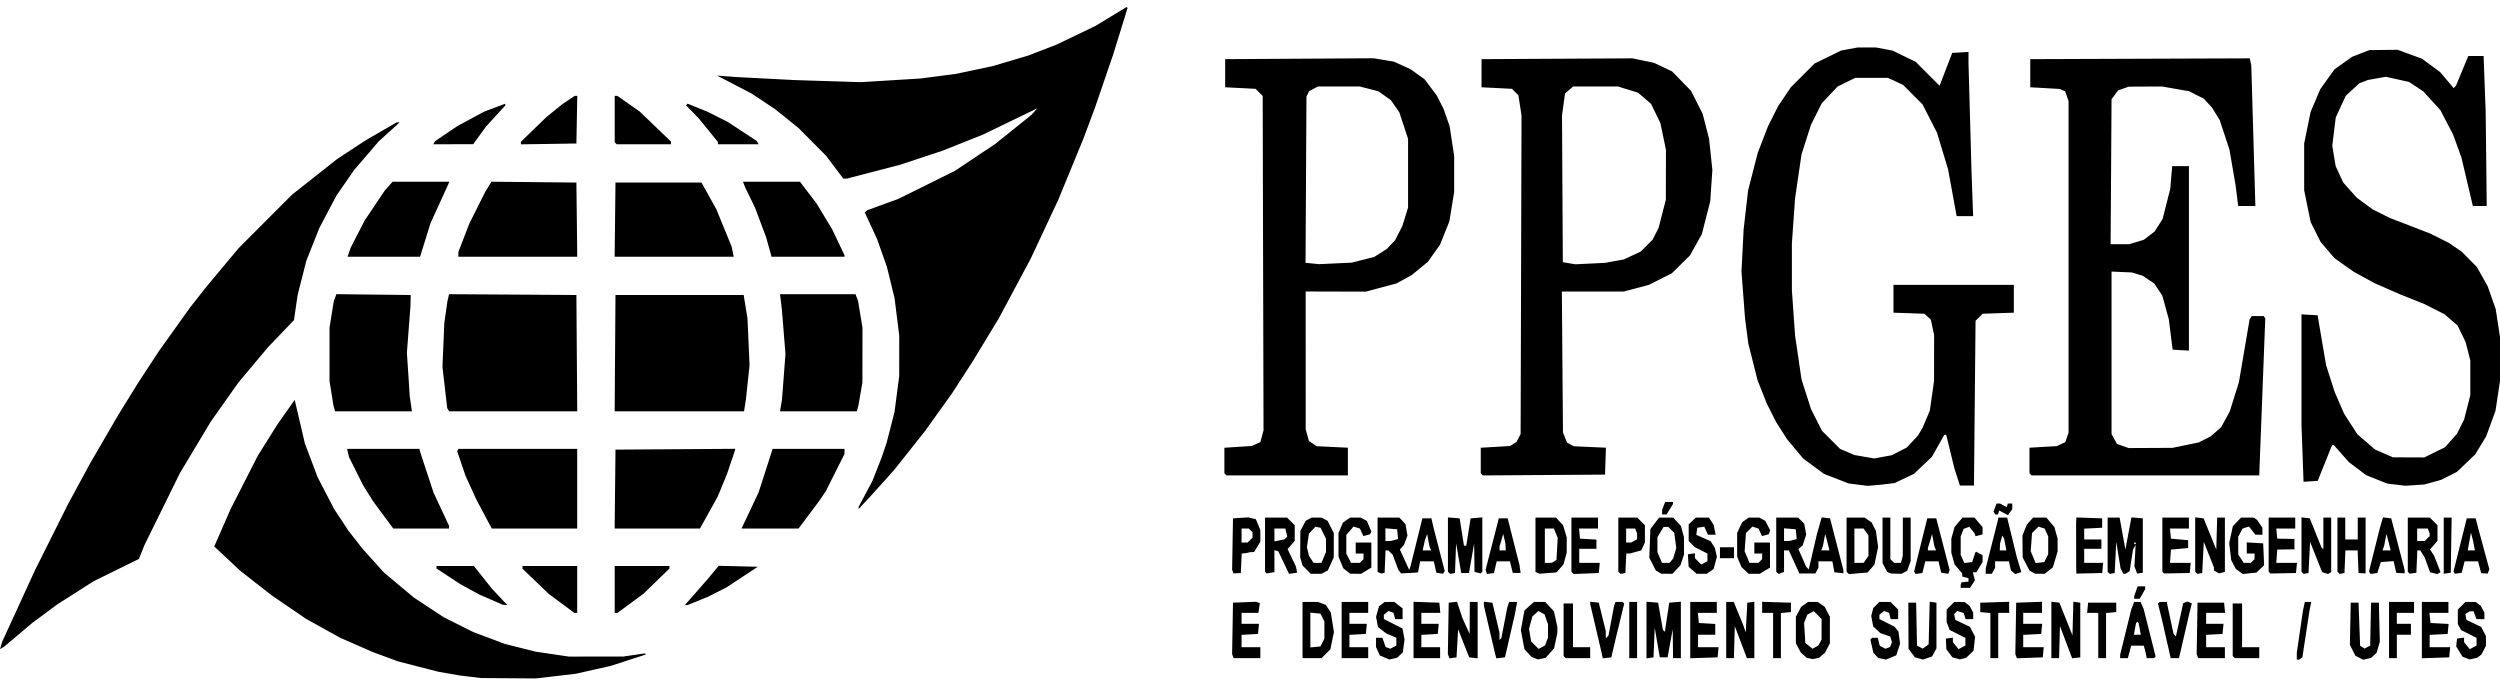 <svg width="175" height="48" viewBox="0 0 175 48" fill="none" xmlns="http://www.w3.org/2000/svg">
<g clip-path="url(#clip0_6239_3645)">
<path d="M35.589 47.477L33.673 47.464L32.907 47.37L32.141 47.277L31.43 47.153L30.718 47.03L29.296 46.665L27.873 46.3L26.998 45.977L26.122 45.655L24.964 45.148L23.805 44.641L22.611 43.977L21.417 43.314L20.213 42.491L19.009 41.668L17.915 40.813L16.821 39.958L15.909 39.105L14.997 38.252L15.571 36.941L16.145 35.629L17.093 33.769L18.042 31.909L18.725 30.817L19.408 29.725L20.018 28.858L20.629 27.992L20.985 29.514L21.34 31.037L21.788 32.223L22.235 33.409L22.811 34.518L23.387 35.628L23.893 36.394L24.398 37.159L24.89 37.788L25.382 38.417L26.127 39.245L26.872 40.074L27.92 40.95L28.968 41.827L30.007 42.513L31.047 43.199L32.086 43.721L33.126 44.242L34.236 44.659L35.347 45.077L36.425 45.348L37.503 45.619L38.666 45.79L39.829 45.961L41.73 45.958L43.631 45.956L44.386 45.847L45.141 45.738L45.179 45.776L45.217 45.814L43.986 46.212L42.756 46.611L41.532 46.887L40.308 47.164L38.906 47.327L37.505 47.491L35.589 47.477ZM97.525 46.104L97.252 46.165L96.921 46.024L96.59 45.883L96.456 45.588L96.322 45.294V44.971V44.648H96.546H96.771L96.882 44.968L96.993 45.287L97.158 45.35L97.322 45.413L97.533 45.3L97.744 45.188V44.913V44.637L97.388 44.489L97.033 44.34L96.745 44.114L96.456 43.887L96.389 43.529L96.322 43.171L96.427 42.804L96.532 42.437L96.728 42.289L96.924 42.141L97.264 42.137L97.605 42.134L97.894 42.361L98.182 42.587V42.962V43.337H97.921H97.66L97.603 43.118L97.546 42.9L97.37 42.833L97.194 42.765L97.031 42.9L96.869 43.035V43.184V43.333L97.52 43.662L98.172 43.99L98.245 44.381L98.318 44.772L98.258 45.218L98.198 45.665L97.999 45.854L97.799 46.043L97.525 46.104ZM107.921 46.105L107.648 46.16L107.429 46.072L107.21 45.984L106.96 45.716L106.71 45.447L106.585 44.774L106.46 44.102L106.585 43.419L106.711 42.735L107.044 42.434L107.377 42.134H107.77H108.162L108.471 42.464L108.779 42.795L108.897 43.344L109.015 43.894V44.102V44.31L108.901 44.845L108.786 45.381L108.49 45.715L108.195 46.049L107.921 46.105ZM107.926 45.302L108.15 45.182L108.255 44.908L108.359 44.634V44.166V43.697L108.238 43.35L108.117 43.004L107.901 42.888L107.684 42.772L107.474 42.962L107.264 43.153L107.147 43.585L107.031 44.017L107.105 44.46L107.18 44.902L107.441 45.162L107.701 45.422L107.926 45.302ZM127.126 46.087L126.907 46.136L126.688 46.092L126.469 46.047L126.267 45.867L126.064 45.688L125.888 45.359L125.711 45.031V44.102V43.172L125.898 42.824L126.085 42.475L126.329 42.304L126.573 42.134H126.907H127.241L127.485 42.304L127.729 42.475L127.91 42.824L128.092 43.172V44.102V45.031L127.921 45.359L127.75 45.688L127.548 45.863L127.345 46.039L127.126 46.087ZM127.079 45.3L127.285 45.19L127.397 44.981L127.509 44.772V44.049V43.327L127.236 43.054L126.963 42.781L126.739 42.902L126.514 43.022L126.4 43.316L126.286 43.61L126.329 44.308L126.372 45.006L126.623 45.208L126.873 45.411L127.079 45.3ZM131.972 46.164L131.941 46.149L131.706 46.103L131.471 46.058L131.302 45.871L131.133 45.684L131.03 45.226L130.927 44.769L130.987 44.709L131.047 44.648H131.246H131.444L131.514 44.925L131.583 45.201L131.781 45.307L131.98 45.413L132.143 45.35L132.307 45.288L132.373 45.117L132.438 44.946L132.377 44.752L132.315 44.557L131.969 44.437L131.622 44.316L131.373 44.082L131.124 43.848L131.055 43.484L130.987 43.119L131.056 42.842L131.126 42.566L131.342 42.35L131.558 42.134H131.946H132.334L132.603 42.402L132.871 42.671V43.004V43.337H132.61H132.349L132.292 43.118L132.235 42.9L132.059 42.833L131.883 42.765L131.721 42.9L131.558 43.035V43.184V43.333L132.085 43.599L132.611 43.866L132.751 44.034L132.891 44.203L132.948 44.632L133.006 45.06L132.872 45.466L132.738 45.872L132.37 46.026L132.003 46.179L131.972 46.164ZM134.578 46.168L134.567 46.157L134.304 46.084L134.04 46.01L133.819 45.714L133.598 45.419L133.59 43.804L133.582 42.188H133.856H134.13L134.16 43.69L134.19 45.191L134.391 45.298L134.592 45.405L134.798 45.255L135.005 45.104L135.041 43.612L135.077 42.121L135.315 42.155L135.552 42.188V43.785V45.382L135.4 45.666L135.247 45.95L134.918 46.065L134.589 46.179L134.578 46.168ZM137.412 46.101L137.194 46.155L136.93 46.083L136.666 46.01L136.455 45.728L136.244 45.446L136.227 45.074L136.209 44.703L136.455 44.668L136.701 44.633V44.793V44.952L136.9 45.198L137.099 45.443L137.338 45.315L137.577 45.188V44.92V44.652L137.025 44.373L136.474 44.094L136.369 43.817L136.263 43.541V43.106V42.671L136.532 42.402L136.801 42.134L137.161 42.137L137.522 42.141L137.695 42.274L137.869 42.407L137.996 42.646L138.124 42.885V43.111V43.337H137.858H137.591L137.524 43.123L137.456 42.91L137.232 42.839L137.007 42.768L136.899 42.877L136.79 42.985L136.829 43.187L136.868 43.389L137.382 43.633L137.896 43.877L138.077 44.226L138.258 44.575L138.203 45.062L138.148 45.549L137.889 45.798L137.631 46.047L137.412 46.101ZM160.858 46.178L160.776 46.179V45.933V45.687L160.992 44.211L161.209 42.735L161.274 42.434L161.339 42.134H161.563H161.787L161.727 42.434L161.667 42.735L161.416 44.375L161.166 46.015L161.052 46.096L160.939 46.176L160.858 46.178ZM165.7 46.117L165.426 46.181L165.153 46.042L164.879 45.903L164.686 45.522L164.493 45.141L164.522 43.664L164.551 42.188H164.825H165.098L165.153 43.696L165.208 45.204L165.366 45.301L165.524 45.399L165.718 45.295L165.913 45.191L165.943 43.69L165.974 42.188H166.247H166.521L166.554 43.555L166.588 44.922L166.473 45.314L166.358 45.706L166.166 45.88L165.974 46.053L165.7 46.117ZM173.141 46.1L172.868 46.16L172.622 46.064L172.377 45.968L172.155 45.609L171.933 45.25L171.963 44.977L171.992 44.703L172.238 44.668L172.485 44.633V44.793V44.952L172.683 45.198L172.882 45.443L173.121 45.315L173.36 45.188V44.92V44.652L172.817 44.377L172.274 44.102L172.16 43.891L172.047 43.679V43.175V42.671L172.316 42.402L172.584 42.134L172.945 42.137L173.305 42.141L173.479 42.274L173.653 42.407L173.78 42.646L173.907 42.885V43.111V43.337H173.631H173.355L173.251 43.063L173.147 42.79L173.007 42.791L172.868 42.793L172.72 42.887L172.573 42.98L172.611 43.186L172.649 43.391L173.166 43.638L173.684 43.885L173.85 44.207L174.017 44.528V44.867V45.206L173.86 45.509L173.703 45.812L173.559 45.926L173.415 46.04L173.141 46.1ZM87.29 46.07H86.357L86.302 45.929L86.248 45.788L86.279 43.988L86.309 42.188L87.119 42.156L87.93 42.124L88.059 42.173L88.189 42.223L88.139 42.561L88.09 42.899H87.5H86.911V43.282V43.664H87.519H88.128L88.094 44.02L88.06 44.375L87.485 44.408L86.911 44.441V44.873V45.304H87.567H88.224V45.687V46.07H87.29ZM91.843 46.07H91.178V44.102V42.134H91.718H92.258L92.533 42.238L92.808 42.343L92.982 42.608L93.156 42.873L93.266 43.557L93.376 44.24L93.25 44.847L93.124 45.455L92.816 45.762L92.508 46.07H91.843ZM92.079 45.284L92.432 45.25L92.57 44.977L92.707 44.703V44.102V43.501L92.57 43.227L92.432 42.954L92.079 42.92L91.725 42.885V44.102V45.318L92.079 45.284ZM94.844 46.07H93.914V44.102V42.134H94.844H95.774V42.517V42.899H95.118H94.461V43.282V43.664H95.07H95.679L95.645 44.02L95.61 44.375L95.036 44.408L94.461 44.441V44.873V45.304H95.118H95.774V45.687V46.07H94.844ZM99.878 46.07H98.948V44.097V42.125L99.851 42.157L100.753 42.188L100.788 42.544L100.822 42.899H100.159H99.495V43.282V43.664H100.104H100.713L100.678 44.02L100.644 44.375L100.07 44.408L99.495 44.441V44.873V45.304H100.152H100.808V45.687V46.07H99.878ZM101.711 46.05L101.464 46.085L101.407 45.937L101.35 45.788L101.38 43.988L101.41 42.188L101.7 42.155L101.99 42.121L102.182 42.698L102.374 43.275L102.624 43.825L102.875 44.375L102.881 43.255L102.887 42.134H103.161H103.435V44.109V46.084L103.14 46.05L102.846 46.015L102.456 45.031L102.067 44.047L102.012 45.031L101.957 46.015L101.711 46.05ZM105.047 46.05L104.746 46.084L104.706 45.941L104.666 45.797L104.269 44.097L103.872 42.398V42.259V42.119L104.171 42.154L104.47 42.189L104.714 43.227L104.959 44.266L104.963 44.53L104.966 44.794L105.031 44.73L105.096 44.665L105.301 43.608L105.506 42.55L105.572 42.342L105.638 42.134H105.918H106.198L106.125 42.544L106.051 42.954L105.7 44.485L105.348 46.015L105.047 46.05ZM110.456 46.07H109.599L109.526 45.997L109.453 45.924V44.084V42.243H109.781H110.11V43.774V45.305H110.712H111.313V45.687V46.07H110.456ZM112.494 46.05L112.197 46.084L112.141 45.831L112.085 45.578L111.699 43.928L111.313 42.278V42.199V42.119L111.614 42.154L111.915 42.189L112.158 43.173L112.401 44.157L112.404 44.424L112.408 44.692L112.501 44.588L112.595 44.485L112.79 43.446L112.984 42.407L113.036 42.271L113.088 42.134H113.331H113.575L113.635 42.194L113.694 42.253L113.397 43.478L113.099 44.703L112.945 45.359L112.791 46.015L112.494 46.05ZM114.323 46.07H114.049V44.102V42.134H114.323H114.596V44.102V46.07H114.323ZM115.499 46.05L115.253 46.085V44.103V42.121L115.66 42.155L116.068 42.189L116.235 43.137L116.402 44.086L116.472 44.154L116.541 44.223L116.693 43.206L116.845 42.189L117.252 42.155L117.66 42.121V44.095V46.07H117.387H117.113L117.102 45.059L117.09 44.047L116.91 45.031L116.73 46.015H116.458H116.186L116.008 44.977L115.83 43.938L115.788 44.977L115.745 46.015L115.499 46.05ZM119.274 46.047L118.317 46.078V44.106V42.134H119.247H120.177V42.517V42.899H119.514H118.85L118.885 43.255L118.919 43.61L119.493 43.643L120.068 43.676V44.053V44.43H119.466H118.864V44.867V45.305H119.582H120.301L120.266 45.66L120.232 46.015L119.274 46.047ZM121.104 46.07H120.834V44.102V42.134H121.097H121.361L121.687 42.927L122.013 43.719L122.107 43.993L122.202 44.266L122.256 43.227L122.311 42.189L122.557 42.154L122.804 42.119V44.094V46.07H122.543H122.282L121.859 44.951L121.436 43.833L121.405 44.951L121.373 46.07H121.104ZM124.39 46.07H124.117V44.485V42.899H123.734H123.351V42.513V42.126L124.358 42.157L125.365 42.189V42.517V42.845L125.014 42.879L124.663 42.913V44.492V46.07H124.39ZM139.601 46.07H139.327V44.492V42.913L138.972 42.879L138.616 42.845V42.517V42.189L139.628 42.157L140.641 42.126V42.513V42.899H140.258H139.875V44.485V46.07H139.601ZM142.089 46.047L141.184 46.079L141.129 45.934L141.073 45.788L141.103 43.988L141.133 42.189L142.036 42.157L142.939 42.125V42.512V42.899H142.282H141.625V43.282V43.665H142.289H142.953L142.918 44.02L142.884 44.375L142.255 44.408L141.625 44.441V44.873V45.305H142.344H143.062L143.028 45.66L142.993 46.015L142.089 46.047ZM143.865 46.07H143.595V44.095V42.119L143.877 42.154L144.159 42.188L144.616 43.333L145.073 44.476L145.104 43.298L145.135 42.12L145.377 42.154L145.62 42.188V44.102V46.015L145.335 46.048L145.05 46.081L144.623 44.955L144.197 43.828L144.166 44.949L144.135 46.07L143.865 46.07ZM147.152 46.07H146.878V44.485V42.899H146.488H146.098L146.133 42.544L146.167 42.189H147.152H148.137V42.517V42.845L147.781 42.879L147.425 42.913V44.492V46.07H147.152ZM148.679 46.07H148.41V45.954V45.837L148.798 44.253L149.186 42.668L149.288 42.401L149.39 42.134H149.614H149.837L149.946 42.38L150.055 42.626L150.474 44.291L150.894 45.957L150.838 46.014L150.781 46.07H150.528H150.275L150.209 45.769L150.143 45.469L150.101 45.332L150.058 45.195H149.622H149.185L149.067 45.633L148.949 46.07H148.679ZM149.614 44.43H149.857L149.78 44.02L149.704 43.61L149.659 43.564L149.614 43.519L149.569 43.564L149.524 43.61L149.447 44.02L149.371 44.43H149.614ZM152.239 46.07H151.949L151.645 44.731L151.34 43.391L151.2 42.824L151.06 42.256L151.121 42.195L151.182 42.134H151.438H151.693V42.191V42.247L151.922 43.311L152.15 44.375L152.232 44.462L152.314 44.548L152.57 43.385L152.825 42.222L152.97 42.166L153.116 42.111L153.273 42.171L153.43 42.231L153.34 42.592L153.25 42.954L152.89 44.512L152.529 46.07H152.239ZM154.808 46.07H153.875L153.821 45.929L153.767 45.788L153.797 43.988L153.827 42.189H154.757H155.687L155.722 42.544L155.756 42.899H155.092H154.429V43.282V43.665H155.038H155.646L155.612 44.02L155.578 44.375L155.003 44.408L154.429 44.441V44.873V45.305H155.085H155.742V45.687V46.07H154.808ZM157.292 46.07H156.435L156.362 45.997L156.289 45.924V44.084V42.243H156.617H156.946V43.774V45.305H157.548H158.149V45.687V46.07H157.292ZM167.506 46.07H167.232V44.102V42.134H168.107H168.983V42.517V42.899H168.381H167.779V43.282V43.665H168.272H168.764V44.047V44.43H168.272H167.779V45.25V46.07H167.506ZM170.488 46.047L169.53 46.078V44.106V42.134H170.46H171.39V42.517V42.899H170.727H170.063L170.098 43.255L170.132 43.61L170.768 43.643L171.403 43.676L171.37 44.026L171.336 44.375L170.706 44.408L170.077 44.441V44.873V45.305H170.795H171.514L171.479 45.66L171.445 46.015L170.488 46.047ZM0.149 45.351L0 45.441L0.076 45.182L0.152 44.922L1.306 42.407L2.46 39.893L3.608 37.597L4.756 35.301L5.526 33.879L6.296 32.458L7.28 30.763L8.265 29.069L8.95 27.96L9.634 26.852L10.376 25.719L11.118 24.586L12.211 23.055L13.304 21.525L13.908 20.759L14.512 19.994L15.609 18.682L16.706 17.37L18.569 15.503L20.432 13.636L22.019 12.382L23.605 11.128L24.59 10.482L25.575 9.836L26.668 9.202L27.76 8.569H27.868H27.976L27.242 9.233L26.509 9.898L25.648 10.901L24.787 11.903L24.168 12.799L23.548 13.695L22.954 14.822L22.359 15.95L21.902 17.097L21.446 18.245L21.14 19.447L20.835 20.65L20.706 21.529L20.578 22.408L19.668 23.359L18.759 24.309L17.725 25.541L16.692 26.773L15.727 28.136L14.762 29.5L13.679 31.307L12.595 33.114L11.357 35.629L10.119 38.143L9.921 38.635L9.724 39.127L8.129 39.911L6.535 40.696L5.256 41.513L3.977 42.33L3.122 42.965L2.267 43.6L1.282 44.431L0.297 45.261L0.149 45.351ZM40.303 42.899H40.203L39.309 42.237L38.415 41.575L37.494 40.691L36.573 39.808V39.714V39.619H38.488H40.403V41.259V42.899H40.303ZM43.129 42.899H43.029V41.259V39.619H44.944H46.859V39.709V39.799L45.957 40.676L45.054 41.553L44.142 42.226L43.229 42.899H43.129ZM35.358 42.345L35.205 42.338L34.384 41.98L33.564 41.623L32.907 41.266L32.251 40.908L31.402 40.351L30.554 39.794V39.707V39.619H31.863H33.171L33.801 40.412L34.431 41.205L34.971 41.779L35.51 42.353L35.358 42.345ZM48.039 42.353H47.944L48.742 41.442L49.54 40.532L49.923 40.069L50.306 39.606L51.674 39.64L53.042 39.674L51.946 40.398L50.849 41.121L50.193 41.453L49.536 41.784L48.835 42.068L48.135 42.353H48.039ZM149.587 41.914L149.395 41.915V41.822V41.729L149.515 41.385L149.635 41.041H149.898H150.161V41.141V41.242L149.97 41.578L149.778 41.914L149.587 41.914ZM137.574 41.15H137.248V41.041V40.931L137.276 40.849L137.303 40.767L137.412 40.752L137.522 40.738L137.659 40.725L137.795 40.713V40.593V40.473L137.577 40.416L137.358 40.359V40.251V40.143L137.088 39.823L136.819 39.503L136.706 39.096L136.593 38.69V38.198V37.706L136.706 37.299L136.819 36.893L137.098 36.561L137.377 36.23H137.795H138.214L138.497 36.566L138.78 36.903V37.155V37.407L138.534 37.472L138.288 37.536L138.252 37.431L138.216 37.326L138.032 37.099L137.848 36.873L137.649 36.949L137.45 37.025L137.349 37.291L137.248 37.556V38.2V38.844L137.378 39.127L137.507 39.411L137.78 39.379L138.052 39.346L138.158 39.018L138.263 38.69L138.294 38.654L138.324 38.617L138.552 38.74L138.78 38.862V39.104V39.346L138.563 39.701L138.347 40.057H138.224H138.101L138.172 40.342L138.244 40.626L138.072 40.888L137.901 41.15H137.574ZM86.601 40.124L86.346 40.137L86.297 40.011L86.248 39.884L86.279 38.084L86.309 36.285L86.849 36.25L87.389 36.216L87.649 36.282L87.91 36.347L88.067 36.722L88.224 37.097V37.511V37.925L88.007 38.28L87.79 38.635L87.624 38.649L87.459 38.663L87.349 38.69L87.24 38.717L87.081 38.731L86.922 38.745L86.889 39.428L86.857 40.111L86.601 40.124ZM87.122 37.979H87.333L87.505 37.807L87.677 37.636V37.447V37.258L87.545 37.126L87.414 36.995H87.162H86.911V37.487V37.979H87.122ZM88.861 40.109L88.676 40.144L88.614 40.082L88.552 40.02V38.125V36.23H89.323H90.094L90.363 36.498L90.631 36.767V37.312V37.858L90.382 38.147L90.133 38.437L90.427 39.055L90.722 39.674L90.759 39.881L90.795 40.089L90.514 40.129L90.233 40.168L89.857 39.38L89.482 38.591L89.345 38.55L89.209 38.508V39.282V40.057L89.127 40.065L89.044 40.073L88.861 40.109ZM89.561 37.827L89.913 37.757L90.013 37.657L90.112 37.558L90.041 37.277L89.971 36.995H89.59H89.209V37.446V37.897L89.561 37.827ZM92.131 40.166H91.755L91.465 39.875L91.174 39.585L91.094 39.301L91.014 39.018L91.02 38.089L91.026 37.159L91.213 36.807L91.4 36.455L91.61 36.343L91.821 36.23H92.163H92.506L92.717 36.343L92.929 36.456L93.148 36.885L93.367 37.315L93.365 38.166L93.362 39.018L93.155 39.474L92.948 39.93L92.727 40.048L92.506 40.166H92.131ZM92.226 39.401H92.503L92.661 39.021L92.82 38.642V38.174V37.706L92.629 37.324L92.437 36.941L92.256 36.907L92.074 36.874L91.85 37.114L91.625 37.355L91.554 37.83L91.483 38.304L91.557 38.606L91.631 38.909L91.79 39.155L91.95 39.401H92.226ZM94.899 40.163L94.516 40.161L94.274 39.972L94.032 39.783L93.864 39.377L93.695 38.97V38.143V37.316L93.848 36.951L94.001 36.587L94.255 36.408L94.51 36.23H94.876H95.242L95.463 36.348L95.684 36.466L95.842 36.845L96 37.224L95.944 37.315L95.887 37.406L95.66 37.465L95.434 37.525L95.314 37.262L95.194 36.999L94.971 36.929L94.748 36.858L94.495 37.151L94.242 37.445V38.1V38.755L94.409 39.078L94.576 39.401H94.88H95.183L95.315 39.269L95.446 39.138V38.941V38.745H95.173H94.899V38.362V37.979H95.446H95.993V38.855V39.732L95.638 39.948L95.282 40.165L94.899 40.163ZM96.814 40.121L96.705 40.148L96.568 40.093L96.431 40.038V38.134V36.23H97.193H97.954L98.17 36.461L98.386 36.692L98.454 37.095L98.522 37.497L98.399 37.82L98.276 38.143L98.133 38.307L97.991 38.471L98.318 39.182L98.645 39.893L98.686 39.783L98.728 39.674L99.147 37.979L99.566 36.285H99.881H100.197L100.273 36.613L100.349 36.941L100.74 38.459L101.131 39.977L101.074 40.07L101.016 40.163L100.781 40.127L100.546 40.091L100.523 39.992L100.499 39.893L100.433 39.592L100.366 39.291H99.888H99.41L99.338 39.674L99.266 40.057L99.189 40.07L99.112 40.083L98.594 40.111L98.076 40.138L97.98 40.015L97.884 39.893L97.686 39.362L97.487 38.831L97.334 38.678L97.181 38.526H97.085H96.988L96.956 39.31L96.924 40.094L96.814 40.121ZM99.881 38.526H100.175L100.115 38.37L100.055 38.213L99.977 37.8L99.9 37.387L99.821 37.601L99.742 37.815L99.665 38.171L99.587 38.526H99.881ZM97.17 37.868L97.361 37.867L97.613 37.8L97.865 37.732L97.832 37.391L97.799 37.05L97.388 37.016L96.978 36.982V37.426V37.87L97.17 37.868ZM101.678 40.141L101.509 40.173L101.432 40.097L101.355 40.02V38.118V36.217L101.766 36.251L102.176 36.285L102.327 37.241L102.478 38.198H102.559H102.64L102.791 37.241L102.942 36.285L103.353 36.251L103.763 36.217V38.118V40.02L103.702 40.081L103.641 40.142L103.428 40.087L103.216 40.031L103.203 39.032L103.19 38.034L103.01 39.073L102.829 40.111L102.557 40.111L102.286 40.11L102.107 39.072L101.928 38.034L101.888 39.071L101.848 40.109L101.678 40.141ZM104.333 40.146L104.09 40.181L104.04 40.037L103.99 39.893L104.453 38.089L104.916 36.285H105.227H105.537L105.952 37.925L106.366 39.565L106.405 39.834L106.444 40.103L106.17 40.105L105.897 40.106L105.795 39.699L105.694 39.291H105.232H104.769L104.673 39.701L104.576 40.111L104.333 40.146ZM105.185 38.526H105.404L105.391 38.28L105.378 38.034L105.302 37.706L105.225 37.378L105.096 37.815L104.968 38.253L104.967 38.389L104.966 38.526H105.185ZM108.359 40.115L107.757 40.162L107.62 40.1L107.483 40.038V38.134V36.23H108.2H108.916L109.166 36.499L109.416 36.769L109.544 37.195L109.672 37.622L109.671 38.156L109.67 38.69L109.556 39.1L109.442 39.51L109.201 39.789L108.96 40.068L108.359 40.115ZM108.386 39.399L108.632 39.397L108.793 39.296L108.953 39.195L108.997 38.421L109.04 37.647L108.905 37.321L108.77 36.995H108.455H108.14V38.198V39.401L108.386 39.399ZM111.038 40.146L110.161 40.181L110.081 40.1L110 40.02V38.125V36.23H110.93H111.861V36.613V36.995H111.197H110.534L110.568 37.351L110.602 37.706L111.177 37.739L111.751 37.772V38.094V38.417H111.149H110.547V38.909V39.401H111.266H111.984L111.95 39.756L111.915 40.111L111.038 40.146ZM113.606 40.141L113.437 40.173L113.36 40.097L113.283 40.02V38.125V36.23H113.945H114.606L114.875 36.498L115.144 36.767V37.368V37.969L115.017 38.247L114.89 38.525L114.497 38.634L114.104 38.743L113.972 38.744L113.841 38.745L113.808 39.427L113.776 40.109L113.606 40.141ZM114.002 37.979H114.173L114.385 37.866L114.596 37.753V37.547V37.341L114.53 37.168L114.464 36.995H114.147H113.83V37.487V37.979H114.002ZM116.682 40.163L116.293 40.159L116.1 40.047L115.908 39.935L115.68 39.489L115.452 39.042L115.489 38.037L115.527 37.032L115.833 36.631L116.14 36.23H116.632H117.124L117.391 36.518L117.658 36.806L117.768 37.201L117.878 37.597L117.879 38.209L117.88 38.821L117.756 39.193L117.632 39.565L117.352 39.865L117.073 40.166L116.682 40.163ZM116.602 39.401H116.868L116.995 39.247L117.122 39.094L117.231 38.728L117.339 38.362L117.269 37.831L117.199 37.299L116.992 37.093L116.785 36.886H116.619H116.453L116.237 37.241L116.02 37.597V38.119V38.642L116.178 39.021L116.337 39.401H116.602ZM119.119 40.166H118.767L118.485 39.92L118.203 39.674L118.178 39.237L118.153 38.799L118.399 38.764L118.645 38.729V38.901V39.073L118.867 39.294L119.088 39.515L119.304 39.399L119.521 39.283V39.016V38.749L119.078 38.524L118.636 38.298L118.422 38.084L118.208 37.87V37.288V36.705L118.461 36.468L118.714 36.23H119.17H119.625L119.79 36.482L119.955 36.733L120.025 37.083L120.095 37.433H119.826H119.556L119.428 37.152L119.3 36.871L119.055 36.906L118.809 36.941L118.774 37.189L118.739 37.438L119.24 37.66L119.742 37.881L119.892 38.121L120.042 38.362L120.113 38.667L120.183 38.971L120.068 39.401L119.952 39.83L119.712 39.998L119.472 40.166H119.119ZM122.797 40.166L122.407 40.166L122.156 39.932L121.904 39.698L121.752 39.334L121.6 38.97V38.136V37.302L121.778 36.926L121.957 36.55L122.186 36.39L122.415 36.23H122.78H123.146L123.357 36.343L123.567 36.455L123.741 36.79L123.914 37.124L123.86 37.263L123.807 37.402L123.573 37.464L123.338 37.525L123.218 37.262L123.099 36.999L122.884 36.931L122.668 36.863L122.442 37.089L122.216 37.315L122.17 37.951L122.124 38.588L122.294 38.994L122.464 39.401H122.776H123.088L123.219 39.269L123.351 39.138V38.941V38.745H123.077H122.804V38.362V37.979H123.351H123.898V38.855V39.732L123.542 39.948L123.187 40.165L122.797 40.166ZM124.509 40.166H124.482L124.409 40.093L124.336 40.02V38.125V36.23H125.102H125.868L126.08 36.443L126.293 36.655L126.365 37.037L126.436 37.418L126.311 37.799L126.185 38.18L126.035 38.305L125.885 38.429L126.159 39.051L126.432 39.674L126.521 39.766L126.61 39.858L126.899 38.618L127.187 37.378L127.353 36.797L127.519 36.216L127.811 36.251L128.104 36.285L128.569 38.089L129.035 39.893L129.038 40.011L129.041 40.129L128.795 40.102L128.549 40.075L128.479 40.066L128.409 40.057L128.337 39.674L128.265 39.291H127.778H127.29V39.517V39.743L127.184 39.942L127.077 40.141H126.515H125.953L125.585 39.333L125.217 38.526H125.05H124.883V39.279V40.033L124.71 40.099L124.537 40.166L124.509 40.166ZM127.773 38.526H128.06L127.986 38.225L127.911 37.925L127.838 37.651L127.765 37.378L127.685 37.796L127.606 38.213L127.546 38.37L127.486 38.526H127.773ZM125.074 37.868L125.266 37.867L125.518 37.8L125.77 37.732L125.737 37.391L125.703 37.05L125.293 37.016L124.883 36.982V37.426V37.87L125.074 37.868ZM130.079 40.131L129.424 40.189L129.342 40.105L129.26 40.02V38.125V36.23H129.892H130.524L130.768 36.401L131.012 36.571L131.163 36.865L131.313 37.159L131.39 37.726L131.467 38.293L131.34 38.905L131.213 39.518L130.974 39.795L130.735 40.073L130.079 40.131ZM130.129 39.401H130.451L130.622 39.158L130.792 38.915V38.198V37.481L130.622 37.238L130.451 36.995H130.129H129.807V38.198V39.401H130.129ZM132.742 40.157L132.379 40.149L132.24 40.093L132.101 40.037L131.939 39.724L131.777 39.411V37.821V36.23H132.05H132.324V37.684V39.138L132.455 39.269L132.587 39.401H132.826H133.064L133.13 39.155L133.196 38.909L133.198 37.569L133.199 36.23H133.473H133.747V37.744V39.259L133.626 39.605L133.505 39.952L133.305 40.059L133.104 40.166L132.742 40.157ZM134.331 40.145L134.095 40.178L134.042 40.09L133.989 40.002L134.449 38.143L134.909 36.285H135.224H135.539L136.006 38.089L136.472 39.893L136.426 40.029L136.38 40.166L136.132 40.128L135.884 40.09L135.789 39.691L135.695 39.291H135.232H134.77L134.669 39.701L134.567 40.111L134.331 40.145ZM135.236 38.526H135.521L135.461 38.37L135.401 38.213L135.323 37.8L135.246 37.386L135.1 37.874L134.954 38.362L134.952 38.444L134.95 38.526H135.236ZM139.214 40.166H138.999L139 39.975L139.001 39.783L139.438 38.053L139.875 36.322V36.276V36.23H140.188H140.5L140.841 37.624L141.181 39.018L141.337 39.534L141.493 40.049L141.28 40.117L141.068 40.184L140.916 40.058L140.764 39.932L140.694 39.612L140.623 39.291H140.14H139.656V39.517V39.743L139.543 39.954L139.429 40.166H139.214ZM140.215 38.526H140.446L140.369 38.117L140.292 37.708L140.225 37.599L140.158 37.489L140.082 37.762L140.006 38.034L139.995 38.28L139.984 38.526H140.215ZM142.787 40.163L142.446 40.159L142.254 40.047L142.062 39.935L141.824 39.477L141.585 39.018L141.578 38.253L141.571 37.487L141.725 37.105L141.88 36.722L142.1 36.476L142.32 36.23H142.784H143.247L143.526 36.561L143.806 36.893L143.919 37.299L144.032 37.706L144.033 38.151L144.034 38.596L143.867 39.156L143.701 39.717L143.415 39.941L143.129 40.166L142.787 40.163ZM142.797 39.381L143.098 39.346L143.235 39.073L143.373 38.799L143.375 38.176L143.376 37.552L143.25 37.276L143.124 36.999L142.909 36.931L142.694 36.863L142.468 37.089L142.242 37.315L142.196 37.951L142.15 38.588L142.323 39.002L142.496 39.416L142.797 39.381ZM146.249 40.131L145.346 40.151L145.34 39.967L145.334 39.783L145.331 38.198L145.327 36.613L145.337 36.417L145.346 36.221L146.249 36.253L147.152 36.285V36.613V36.941L146.522 36.973L145.893 37.006V37.383V37.761H146.495H147.097V38.089V38.417H146.495H145.893V38.909V39.401H146.557H147.22L147.186 39.756L147.152 40.111L146.249 40.131ZM147.858 40.141L147.688 40.173L147.611 40.097L147.535 40.02V38.125V36.23H147.953H148.372L148.575 37.351L148.777 38.471L148.988 37.345L149.2 36.218L149.598 36.251L149.997 36.285V38.188V40.09L149.799 40.119L149.602 40.148L149.506 39.898L149.411 39.647L149.452 38.895L149.493 38.143L149.401 38.307L149.309 38.471L149.192 39.227L149.076 39.983L148.934 40.073L148.793 40.163L148.715 40.164L148.637 40.166L148.538 39.975L148.439 39.783L148.288 38.854L148.137 37.925L148.082 39.017L148.027 40.109L147.858 40.141ZM149.45 38.089H149.504V38.034V37.979H149.45H149.395V38.034V38.089H149.45ZM152.384 40.127L151.488 40.143L151.426 40.082L151.365 40.02V38.125V36.23H152.295H153.225V36.613V36.995H152.562H151.898L151.932 37.351L151.967 37.706L152.568 37.761L153.17 37.815V38.089V38.362L152.568 38.417L151.967 38.471L151.933 38.936L151.899 39.401H152.624H153.348L153.314 39.756L153.28 40.111L152.384 40.127ZM153.986 40.141L153.816 40.173L153.739 40.097L153.663 40.02V38.118V36.215L153.958 36.25L154.252 36.285L154.696 37.378L155.14 38.471L155.171 37.351L155.202 36.23H155.472H155.742V38.13V40.031L155.539 40.084L155.335 40.137L155.156 40.037L154.976 39.936V39.827V39.718L154.62 38.821L154.265 37.925L154.21 39.017L154.155 40.109L153.986 40.141ZM157.472 40.131L157 40.181L156.753 40.003L156.507 39.825L156.345 39.513L156.184 39.201L156.114 38.608L156.044 38.015L156.171 37.425L156.298 36.834L156.588 36.532L156.877 36.23L157.322 36.232L157.766 36.233L157.882 36.314L157.998 36.394L158.183 36.664L158.368 36.935V37.184V37.433H158.126H157.884L157.655 37.145L157.425 36.858L157.203 36.928L156.981 36.999L156.826 37.288L156.672 37.576L156.676 38.198L156.679 38.82L156.87 39.11L157.06 39.401H157.309H157.558L157.69 39.269L157.821 39.138V38.941V38.745H157.547H157.274V38.356V37.968L157.848 38.001L158.423 38.034L158.455 38.803L158.486 39.573L158.215 39.828L157.944 40.082L157.472 40.131ZM159.826 40.128L158.932 40.146L158.869 40.083L158.806 40.02V38.125V36.23H159.736H160.666V36.613V36.995H160.003H159.339L159.374 37.351L159.408 37.706L160.01 37.716L160.612 37.727V38.089V38.45L160.01 38.461L159.408 38.471L159.374 38.936L159.34 39.401H160.065H160.79L160.755 39.756L160.721 40.111L159.826 40.128ZM161.427 40.141L161.257 40.173L161.181 40.097L161.104 40.02V38.118V36.215L161.394 36.25L161.684 36.285L162.092 37.3L162.499 38.316L162.568 38.385L162.636 38.453V37.342V36.23H162.91H163.183V38.137V40.044L163.073 40.112L162.962 40.18L162.756 40.114L162.549 40.049L162.127 38.987L161.706 37.925L161.651 39.017L161.596 40.109L161.427 40.141ZM163.944 40.141L163.774 40.173L163.698 40.097L163.621 40.02V38.125V36.23H163.894H164.168V36.995V37.761H164.606H165.043V36.995V36.23H165.317H165.591V38.183V40.136L165.344 40.124L165.098 40.111L165.066 39.319L165.034 38.526H164.606H164.178L164.145 39.317L164.113 40.109L163.944 40.141ZM166.175 40.145L165.94 40.178L165.886 40.09L165.832 40.002L166.199 38.526L166.567 37.05L166.687 36.633L166.807 36.217L167.096 36.251L167.385 36.285L167.855 38.089L168.325 39.893L168.326 40.012L168.327 40.132L168.033 40.117L167.74 40.101L167.715 39.997L167.689 39.893L167.622 39.586L167.554 39.279L167.106 39.312L166.658 39.346L166.535 39.729L166.412 40.111L166.175 40.145ZM167.058 38.526H167.346L167.271 38.225L167.197 37.925L167.123 37.651L167.05 37.378L166.97 37.796L166.891 38.213L166.831 38.37L166.771 38.526H167.058ZM168.916 40.125L168.685 40.16L168.615 40.09L168.545 40.02V38.125V36.23H169.316H170.087L170.356 36.498L170.624 36.767V37.312V37.858L170.364 38.161L170.103 38.463L170.247 38.686L170.391 38.909L170.614 39.478L170.837 40.048L170.724 40.117L170.612 40.187L170.36 40.123L170.108 40.06L169.915 39.539L169.722 39.018L169.569 38.772L169.416 38.526H169.313H169.211L169.179 39.308L169.147 40.09L168.916 40.125ZM169.468 37.87H169.733L169.905 37.698L170.077 37.526V37.434V37.341L170.011 37.168L169.944 36.995H169.573H169.202V37.433V37.87H169.468ZM171.308 40.127L171.062 40.164V38.197V36.23H171.338H171.614L171.584 38.16L171.554 40.09L171.308 40.127ZM172.08 40.127L171.839 40.163L171.793 40.082L171.746 40.002L172.21 38.143L172.674 36.285H172.985H173.297L173.381 36.613L173.466 36.941L173.86 38.395L174.255 39.848L174.196 40.001L174.138 40.153L173.911 40.136L173.684 40.119L173.573 39.705L173.461 39.291H172.992H172.523L172.422 39.691L172.32 40.091L172.08 40.127ZM172.993 38.526H173.245L173.175 38.171L173.105 37.815L173.036 37.55L172.966 37.285L172.853 37.906L172.741 38.526H172.993ZM120.889 39.073H120.396V38.69V38.307H120.889H121.381V38.69V39.073H120.889ZM29.478 36.995H27.526L26.819 36.039L26.112 35.082L25.77 34.535L25.427 33.989L24.934 33.005L24.441 32.021L24.367 31.72L24.293 31.419H26.825H29.357L29.393 31.556L29.429 31.693L29.888 33.088L30.348 34.484L30.889 35.642L31.43 36.799V36.897V36.995H29.478ZM37.413 36.995H34.423L33.885 35.984L33.347 34.973L32.974 34.157L32.6 33.342L32.3 32.463L32 31.583L32.05 31.501L32.099 31.419H36.251H40.403V34.207V36.995H37.413ZM46.012 36.995H43.026L43.055 34.235L43.084 31.474L47.27 31.445L51.455 31.417V31.46V31.504L51.175 32.337L50.895 33.17L50.569 33.962L50.243 34.754L49.621 35.875L48.998 36.995H46.012ZM53.905 36.995H51.908L52.506 35.73L53.103 34.465L53.55 33.079L53.997 31.693L54.036 31.556L54.075 31.419H56.595H59.115V31.6V31.781L58.458 33.088L57.8 34.395L57.566 34.739L57.331 35.082L56.616 36.039L55.901 36.995H53.905ZM116.502 36.011H116.347V35.854V35.697L116.454 35.417L116.561 35.137H116.837H117.113V35.206V35.275L116.885 35.643L116.658 36.011H116.502ZM139.762 36.011H139.669L139.607 35.911L139.545 35.811L139.652 35.528L139.76 35.246H139.879H139.998L140.232 35.371L140.466 35.496L140.508 35.371L140.549 35.246H140.704H140.859V35.444V35.641L140.706 35.851L140.553 36.06L140.251 35.899L139.948 35.738L139.902 35.875L139.856 36.011H139.762ZM60.512 35.189L60.103 35.629L60.102 35.559L60.1 35.489L60.585 34.575L61.07 33.661L61.393 32.841L61.716 32.021L61.889 31.508L62.063 30.996L62.339 29.923L62.614 28.85L62.779 27.593L62.944 26.335L62.945 24.911L62.946 23.486L62.783 22.177L62.619 20.869L62.352 19.775L62.085 18.682L61.739 17.705L61.394 16.729L60.964 15.8L60.534 14.87L60.618 14.794L60.703 14.718L61.797 14.319L62.891 13.919L64.861 12.944L66.831 11.968L68.253 11.019L69.676 10.069L70.934 9.059L72.193 8.049L72.402 7.816L72.612 7.582L70.706 8.504L68.8 9.426L67.378 9.992L65.955 10.558L64.478 11.046L63.001 11.535L61.14 12.019L59.28 12.503L59.157 12.504L59.033 12.505L58.431 11.706L57.829 10.907L56.858 9.929L55.886 8.951L55.066 8.292L54.246 7.633L53.428 7.089L52.611 6.546L51.404 5.919L50.197 5.293L50.909 5.345L51.62 5.397L53.644 5.502L55.669 5.607L57.967 5.679L60.265 5.751L62.344 5.623L64.423 5.496L65.669 5.334L66.915 5.172L68.199 4.901L69.484 4.63L70.729 4.26L71.974 3.89L72.959 3.51L73.944 3.13L75.311 2.474L76.679 1.817L77.771 1.154L78.863 0.491L78.896 0.525L78.93 0.558L78.427 2.185L77.923 3.813L77.287 5.671L76.651 7.53L76.243 8.623L75.834 9.717L74.959 11.846L74.084 13.975L73.118 16.038L72.152 18.101L71.033 20.195L69.913 22.29L68.984 23.821L68.054 25.351L67.346 26.445L66.639 27.538L65.699 28.85L64.76 30.162L63.721 31.474L62.681 32.786L62.348 33.165L62.016 33.543L61.469 34.146L60.921 34.749L60.512 35.189ZM131.23 33.967L130.737 34.009L130.072 33.926L129.407 33.842L128.54 33.505L127.673 33.168L126.946 32.631L126.219 32.093L125.659 31.421L125.099 30.749L124.72 30.156L124.34 29.564L124.01 28.91L123.68 28.257L123.354 27.436L123.027 26.615L122.704 25.327L122.38 24.039L122.267 23.165L122.153 22.29L122.028 20.65L121.904 19.01L121.979 17.534L122.054 16.058L122.211 14.691L122.368 13.325L122.705 12.013L123.041 10.701L123.402 9.766L123.763 8.832L124.119 8.126L124.475 7.421L124.917 6.765L125.359 6.109L126.188 5.278L127.017 4.448L127.947 3.993L128.877 3.538L129.466 3.429L130.056 3.321H130.682H131.309L131.896 3.432L132.484 3.543L133.292 3.937L134.101 4.331L134.936 5.167L135.771 6.003L136.213 4.853L136.656 3.703L137.226 3.67L137.795 3.637V4.027V4.417L137.902 8.27L138.009 12.122L138.064 13.625L138.12 15.129H137.542H136.964L136.665 13.49L136.365 11.851L135.976 10.565L135.587 9.279L135.082 8.295L134.578 7.311L133.896 6.625L133.214 5.939L132.687 5.696L132.16 5.453H131.011H129.862L129.248 5.754L128.634 6.055L128.082 6.639L127.529 7.222L127.149 7.977L126.769 8.733L126.437 9.771L126.105 10.81L125.881 12.341L125.656 13.871L125.544 15.457L125.432 17.042V18.682V20.322L125.544 21.907L125.656 23.493L125.881 25.023L126.105 26.554L126.437 27.593L126.769 28.631L127.151 29.39L127.532 30.148L128.169 30.784L128.805 31.42L129.309 31.635L129.812 31.851L130.505 31.972L131.198 32.092L131.81 31.979L132.422 31.866L132.947 31.598L133.473 31.329L133.864 30.909L134.255 30.49L134.418 30.217L134.58 29.943L134.835 29.343L135.089 28.742L135.236 27.703L135.384 26.663L135.386 25.056L135.388 23.449L135.272 22.907L135.156 22.366L134.932 22.164L134.709 21.962L133.626 21.924L132.543 21.887V20.913V19.939H136.756H140.969V20.913V21.887L139.877 21.924L138.786 21.962L138.537 22.211L138.288 22.46L138.233 28.224L138.178 33.989H137.686H137.193L137 33.387L136.807 32.786L136.521 31.611L136.235 30.435L136.167 30.438L136.099 30.44L135.668 31.206L135.236 31.973L134.607 32.572L133.978 33.172L133.295 33.494L132.612 33.817L132.167 33.87L131.722 33.924L131.23 33.967ZM169.038 33.959L168.381 34.002L167.742 33.926L167.103 33.851L166.364 33.554L165.625 33.257L165.023 32.803L164.421 32.349L163.891 31.747L163.36 31.146L163.299 31.161L163.238 31.177L162.738 32.419L162.238 33.661L161.743 33.693L161.248 33.726L161.176 31.735L161.104 29.744V25.875V22.005L161.668 22.038L162.232 22.071L162.53 23.821L162.828 25.57L163.126 26.499L163.424 27.429L163.755 28.194L164.087 28.959L164.551 29.679L165.015 30.398L165.632 30.93L166.249 31.463L166.877 31.738L167.506 32.012L168.602 32.017L169.699 32.021L170.429 31.661L171.16 31.302L171.576 30.829L171.993 30.357L172.24 29.862L172.487 29.368L172.705 28.517L172.922 27.667V26.45V25.233L172.755 24.582L172.587 23.93L172.31 23.359L172.034 22.788L171.575 22.392L171.117 21.997L170.405 21.637L169.694 21.278L168.819 20.927L167.943 20.576L167.068 20.193L166.192 19.809L165.481 19.419L164.77 19.029L164.087 18.546L163.403 18.062L162.923 17.497L162.443 16.933L162.093 16.235L161.743 15.538L161.518 14.431L161.292 13.325V11.685V10.045L161.517 8.939L161.743 7.833L162.082 7.036L162.421 6.24L162.914 5.55L163.407 4.86L164.021 4.421L164.634 3.982L165.249 3.744L165.864 3.506L166.849 3.495L167.834 3.485L168.688 3.799L169.542 4.112L170.175 4.578L170.808 5.043L171.283 5.606L171.757 6.168L171.838 6.084L171.919 5.999L172.349 4.961L172.778 3.922H173.315H173.853L173.925 5.89L173.998 7.858L174.035 11.138L174.071 14.418H173.585H173.099L172.7 12.723L172.301 11.029L172.005 10.216L171.709 9.403L171.27 8.561L170.831 7.718L170.236 7.061L169.64 6.403L169.136 6.069L168.632 5.736L167.821 5.556L167.01 5.375L166.382 5.487L165.755 5.598L165.455 5.714L165.155 5.829L164.678 6.268L164.202 6.706L163.852 7.465L163.502 8.224L163.38 9.211L163.259 10.199L163.377 10.915L163.496 11.632L163.762 12.205L164.028 12.778L164.499 13.307L164.97 13.836L165.526 14.245L166.083 14.655L166.685 14.956L167.287 15.256L168.707 15.805L170.126 16.353L170.786 16.685L171.445 17.016L171.883 17.317L172.32 17.618L172.848 18.15L173.375 18.682L173.753 19.352L174.13 20.022L174.415 20.828L174.699 21.634L174.85 22.618L175 23.602V25.133V26.663L174.842 27.712L174.684 28.76L174.357 29.653L174.031 30.547L173.646 31.18L173.261 31.813L172.62 32.424L171.98 33.034L171.434 33.31L170.888 33.587L170.291 33.751L169.694 33.915L169.038 33.959ZM90.102 33.278H85.853L85.78 33.205L85.707 33.132V32.237V31.342L86.668 31.28L87.628 31.218L87.927 31.082L88.225 30.946L88.336 30.535L88.447 30.124L88.417 18.42L88.388 6.716L88.139 6.467L87.89 6.218L86.826 6.163L85.762 6.109V5.125V4.141L90.96 4.11L96.157 4.078L96.869 4.198L97.58 4.317L98.157 4.58L98.735 4.842L99.226 5.194L99.718 5.547L100.139 6.105L100.561 6.663L100.807 7.146L101.054 7.629L101.265 8.235L101.475 8.842L101.633 9.881L101.792 10.919V12.177V13.434L101.625 14.463L101.458 15.491L101.129 16.311L100.801 17.131L100.376 17.729L99.951 18.327L99.379 18.797L98.806 19.266L98.277 19.554L97.747 19.842L96.679 20.128L95.61 20.414L93.503 20.409L91.397 20.403L91.398 25.228L91.399 30.053L91.513 30.464L91.627 30.875L91.902 31.055L92.177 31.235L93.265 31.287L94.352 31.339V32.309V33.278L90.102 33.278ZM93.476 18.438L94.625 18.385L95.41 18.185L96.196 17.984L96.634 17.708L97.072 17.431L97.361 17.127L97.65 16.823L97.906 16.327L98.163 15.83L98.364 15.179L98.565 14.527V12.122V9.717L98.258 8.787L97.951 7.858L97.656 7.434L97.361 7.01L96.923 6.7L96.486 6.389L95.834 6.221L95.181 6.054H93.722H92.262L91.952 6.214L91.643 6.374L91.547 6.569L91.452 6.765L91.42 12.58L91.388 18.396L91.858 18.443L92.327 18.491L93.476 18.438ZM108.077 33.252L103.802 33.28L103.728 33.206L103.653 33.132V32.237V31.342L104.679 31.281L105.705 31.22L105.93 31.079L106.155 30.939L106.299 30.66L106.444 30.381L106.475 19.229L106.506 8.077L106.397 7.373L106.288 6.67L106.062 6.444L105.837 6.218L104.772 6.163L103.708 6.109V5.125V4.141L108.99 4.112L114.272 4.084L115.026 4.241L115.78 4.398L116.411 4.696L117.042 4.995L117.707 5.676L118.372 6.357L118.779 7.162L119.186 7.967L119.411 8.842L119.636 9.717L119.751 10.81L119.866 11.903L119.791 12.997L119.717 14.09L119.422 15.243L119.127 16.395L118.709 17.142L118.291 17.889L117.659 18.51L117.027 19.132L116.222 19.537L115.417 19.941L114.542 20.174L113.666 20.407L111.498 20.407L109.33 20.408L109.369 25.339L109.407 30.271L109.551 30.629L109.695 30.986L109.93 31.112L110.164 31.238L111.29 31.289L112.416 31.339L112.384 32.281L112.353 33.223L108.077 33.252ZM111.313 18.45L112.353 18.4L113.01 18.28L113.666 18.16L114.256 17.887L114.845 17.613L115.263 17.195L115.682 16.778L115.892 16.363L116.102 15.949L116.356 14.965L116.61 13.981L116.613 12.231L116.616 10.482L116.423 9.553L116.229 8.623L115.901 7.945L115.572 7.266L115.116 6.876L114.66 6.486L113.96 6.27L113.26 6.054H111.691H110.122L109.837 6.3L109.551 6.546L109.446 7.311L109.341 8.077L109.369 13.215L109.398 18.354L109.836 18.427L110.274 18.5L111.313 18.45ZM150.179 33.278H142.209L142.136 33.205L142.063 33.132V32.236V31.34L143.021 31.283L143.978 31.227L144.274 31.089L144.569 30.952L144.684 30.622L144.799 30.293V18.682V7.071L144.682 6.735L144.565 6.399L144.381 6.314L144.197 6.228L143.157 6.168L142.118 6.109V5.125V4.141L149.803 4.112L157.488 4.084L157.539 4.331L157.59 4.578L157.706 8.569L157.822 12.559L157.849 13.489L157.876 14.418H157.274H156.672L156.584 13.707L156.495 12.997L156.28 11.739L156.064 10.482L155.722 9.443L155.379 8.405L155.11 7.967L154.84 7.53L154.552 7.219L154.265 6.908L153.752 6.647L153.239 6.386L152.288 6.22L151.336 6.054L150.174 6.06L149.012 6.066L148.639 6.197L148.266 6.327L148.037 6.636L147.808 6.944L147.776 12.02L147.743 17.096H148.388H149.032L149.547 16.942L150.061 16.787L150.444 16.496L150.826 16.204L151.105 15.763L151.384 15.321L151.651 14.268L151.919 13.215L151.986 12.423L152.053 11.63H152.639H153.225V18.086V24.543L152.655 24.51L152.084 24.477L151.951 23.416L151.819 22.355L151.591 21.527L151.364 20.698L151.082 20.273L150.8 19.848L150.399 19.577L149.997 19.307L149.614 19.189L149.231 19.072L148.52 19.041L147.808 19.01V24.695V30.381L147.998 30.727L148.187 31.073L148.6 31.219L149.012 31.364L150.544 31.357L152.076 31.349L152.997 31.159L153.918 30.968L154.334 30.756L154.751 30.543L155.115 30.223L155.48 29.904L155.783 29.348L156.086 28.792L156.405 27.772L156.724 26.752L157.098 24.555L157.472 22.358L157.543 22.242L157.615 22.126H158.04H158.465L158.517 22.21L158.569 22.295L158.363 27.65L158.156 33.005L158.153 33.141L158.149 33.278L150.179 33.278ZM26.145 28.795H23.456L23.401 28.604L23.345 28.413L23.205 27.538L23.066 26.663V24.805V22.946L23.215 22.017L23.364 21.087L23.456 20.839L23.548 20.591L26.149 20.621L28.75 20.65L28.742 21.033L28.734 21.415L28.608 23.055L28.483 24.695L28.584 26.226L28.685 27.757L28.76 28.276L28.834 28.795H26.145ZM35.924 28.795H31.443L31.374 28.684L31.305 28.573L31.139 27.126L30.972 25.679L31.037 24.149L31.101 22.618L31.21 21.853L31.319 21.087L31.377 20.84L31.434 20.593L35.891 20.621L40.348 20.65L40.377 24.723L40.406 28.795H35.924ZM47.555 28.795H43.027L43.055 24.723L43.084 20.65H47.571H52.057L52.19 21.47L52.324 22.29L52.396 23.93L52.469 25.57L52.34 26.773L52.211 27.975L52.147 28.385L52.084 28.795H47.555ZM57.288 28.795H54.6L54.669 28.385L54.738 27.975L54.861 26.378L54.983 24.78L54.856 23.207L54.729 21.634L54.665 21.115L54.6 20.595H57.244H59.887L59.978 20.841L60.069 21.087L60.222 22.017L60.374 22.946L60.371 24.859L60.368 26.773L60.226 27.593L60.084 28.413L60.03 28.604L59.976 28.795H57.288ZM26.867 17.971L24.328 17.971L24.441 17.648L24.554 17.325L25.047 16.367L25.541 15.409L26.242 14.367L26.944 13.325L27.212 13.024L27.48 12.723H29.466H31.453L31.395 12.86L31.336 12.997L30.736 14.309L30.137 15.621L29.771 16.796L29.405 17.971L26.867 17.971ZM36.247 17.971H32.086V17.803V17.635L32.47 16.643L32.853 15.651L33.408 14.542L33.963 13.434L34.184 13.077L34.404 12.72L37.376 12.749L40.348 12.778L40.378 15.375L40.407 17.971H36.247ZM47.194 17.971H43.025L43.055 15.375L43.084 12.778H46.093H49.101L49.621 13.707L50.14 14.637L50.677 15.949L51.214 17.261L51.288 17.616L51.363 17.971H47.194ZM56.562 17.971H54.008L53.819 17.292L53.63 16.613L53.239 15.57L52.848 14.527L52.502 13.817L52.156 13.106L52.083 12.915L52.009 12.723H54.004H55.999L56.582 13.487L57.164 14.25L57.709 15.154L58.254 16.058L58.685 16.962L59.115 17.866V17.919V17.971H56.562ZM31.724 10.096L30.323 10.099L30.391 9.988L30.46 9.877L31.246 9.347L32.032 8.818L32.962 8.316L33.892 7.814L34.631 7.536L35.369 7.258V7.323V7.387L34.702 8.114L34.035 8.842L33.58 9.467L33.126 10.093L31.724 10.096ZM38.406 10.075L36.464 10.104V10.013V9.922L37.366 9.05L38.269 8.178L38.816 7.735L39.363 7.293L39.799 7.001L40.235 6.71H40.322H40.409L40.379 8.377L40.348 10.045L38.406 10.075ZM45.072 10.099H43.175L43.102 10.026L43.029 9.953V8.332V6.71H43.122H43.214L43.998 7.26L44.782 7.81L45.875 8.859L46.969 9.907V10.003V10.099H45.072ZM51.681 10.099H50.252V10.017V9.935L49.586 9.115L48.919 8.295L48.471 7.833L48.022 7.371L48.079 7.314L48.136 7.257L48.834 7.54L49.532 7.824L50.248 8.185L50.963 8.546L51.962 9.203L52.962 9.86L53.036 9.979L53.11 10.099H51.681Z" fill="black"/>
</g>
<defs>
<clipPath id="clip0_6239_3645">
<rect width="175" height="47" fill="white" transform="translate(0 0.491)"/>
</clipPath>
</defs>
</svg>
